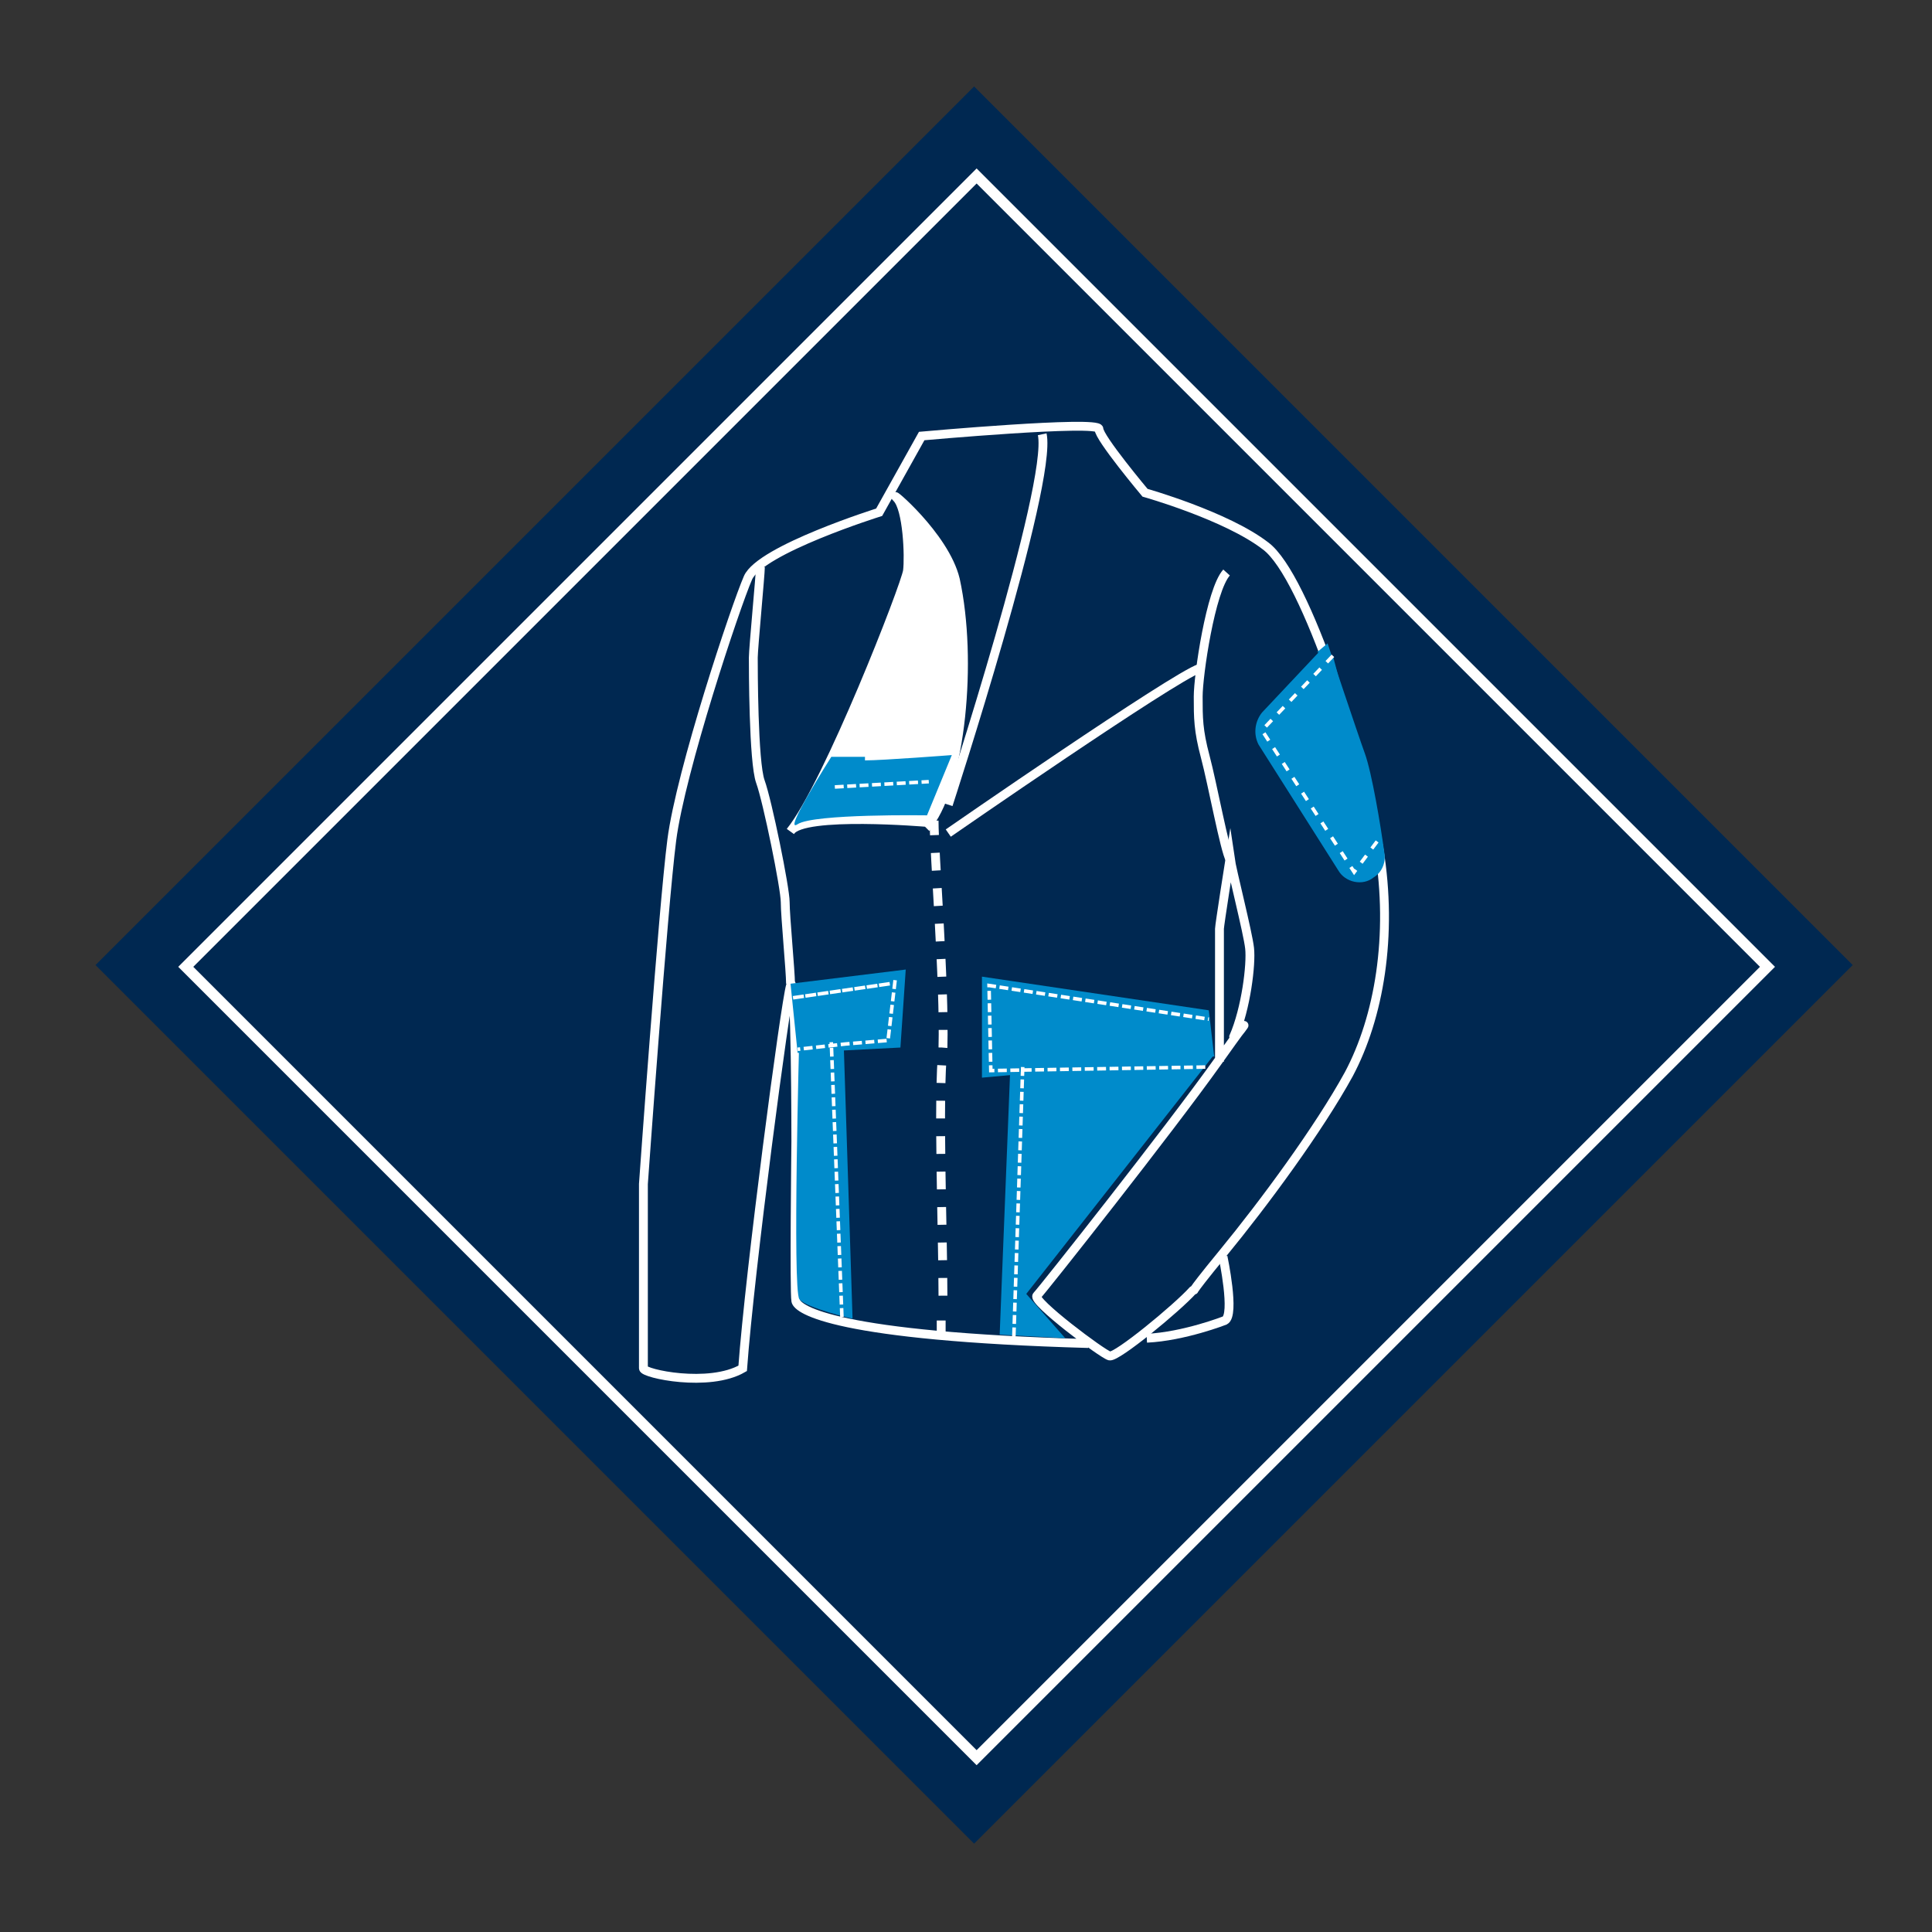 <?xml version="1.0" encoding="UTF-8"?>
<svg id="Ebene_1" data-name="Ebene 1" xmlns="http://www.w3.org/2000/svg" xmlns:xlink="http://www.w3.org/1999/xlink" version="1.1" viewBox="0 0 109 109">
  <rect x="0" y="0" width="109" height="109" fill="#333333" stroke="none"/>
  <defs>
    <style>
      .cls-1 {
        stroke-dasharray: 0 0 0 0 0 0 .5 .2 .5 .2 .5 .2;
      }

      .cls-1, .cls-2, .cls-3, .cls-4, .cls-5, .cls-6, .cls-7 {
        stroke: #fff;
      }

      .cls-1, .cls-2, .cls-3, .cls-5, .cls-6, .cls-7 {
        stroke-miterlimit: 10;
      }

      .cls-1, .cls-2, .cls-5 {
        stroke-width: .2px;
      }

      .cls-1, .cls-8, .cls-3, .cls-4, .cls-5, .cls-6 {
        fill: none;
      }

      .cls-9, .cls-2 {
        fill: #008bcb;
      }

      .cls-9, .cls-8, .cls-10 {
        stroke-width: 0px;
      }

      .cls-2 {
        stroke-dasharray: 0 0 0 0 0 0 .5 .5 0 0 0 0;
      }

      .cls-11 {
        clip-path: url(#clippath);
      }

      .cls-3, .cls-6, .cls-7 {
        stroke-width: .5px;
      }

      .cls-4 {
        stroke-miterlimit: 4;
        stroke-width: .6px;
      }

      .cls-5 {
        stroke-dasharray: 0 0 0 0 0 0 .5 .2 0 0 0 0;
      }

      .cls-10 {
        fill: #002851;
      }

      .cls-6 {
        stroke-dasharray: 0 0 0 0 0 0 1 1;
      }

      .cls-7 {
        fill: #fff;
      }
    </style>
    <clipPath id="clippath">
      <rect class="cls-8" x="5.4" y="4.9" width="99.1" height="99.1"/>
    </clipPath>
  </defs>
  <rect class="cls-10" x="19.9" y="19.4" width="70.1" height="70.1" transform="translate(-22.4 54.8) rotate(-45)"/>
  <rect class="cls-4" x="23.5" y="23" width="63.1" height="63.1" transform="translate(-22.4 54.9) rotate(-45)"/>
  <g class="cls-11">
    <g>
      <g>
        <path class="cls-3" d="M61.4,75.8c-14.2-.4-16.4-1.9-16.5-2.4s0-9,0-9c0,0,0-9.8-.3-8.8s-2.3,16.1-2.7,21.6c-1.9,1.1-5.6.3-5.6,0v-10.4s1.1-15.5,1.6-19.4,3.6-13.2,4.3-14.8,7.4-3.7,7.4-3.7l2.4-4.3s10-.9,10-.4,2.6,3.6,2.6,3.6c0,0,4.6,1.3,6.8,3,2.3,1.7,5.6,12.2,6.4,17.1s0,9.5-1.7,12.7c-1.7,3.1-4.8,7.3-7.1,10.1-2.3,2.8-1.4,1.9-1.7,2.1-.9,1-4.3,3.8-4.7,3.7s-4.4-3.1-4.1-3.4,7.5-9.4,10.2-13.2c2.7-3.8.9-1.1.9-1.4.7-1.6,1-4.1.9-5s-1-4.4-1.1-5.1c0,0-.6,3.8-.6,4v7.5"/>
        <g>
          <path class="cls-3" d="M53.1,75.2v-.7"/>
          <path class="cls-6" d="M53.2,73.1c0-3.7-.3-11.1,0-14,.1-3.7-.5-10.9-.5-12.8"/>
        </g>
        <path class="cls-3" d="M69,70.9s.7,3.3.1,3.6c0,0-2.3.9-4.4,1"/>
        <path class="cls-3" d="M69.2,32.3c-.9,1-1.6,5.8-1.6,7s0,1.9.4,3.4,1.1,5.3,1.4,5.8"/>
        <path class="cls-3" d="M53.5,47s12.7-8.8,14.2-9.3"/>
        <path class="cls-3" d="M44.6,55.5c0-.7-.3-3.8-.3-4.6s-1-5.7-1.4-6.8c-.4-1.1-.4-6.5-.4-7s.4-4.7.4-5.1"/>
        <path class="cls-9" d="M45.1,58.3s-.4,14.5,0,15,3,1.1,3,1.1l-.5-15.5h-2.9s2.9,0,2.9,0"/>
        <path class="cls-7" d="M52.3,46.4s-7-.6-7.7.5c2.1-2.6,6.5-13.9,6.6-14.7s0-3.5-.6-4.1,2.7,2.1,3.3,4.6c1,4.6.3,11.4-1.5,13.8Z"/>
        <path class="cls-9" d="M48.8,42.9c1,0,4.9-.3,4.9-.3l-1.4,3.4s-6.4-.1-7.3.5,1.9-3.8,1.9-3.8h1.9Z"/>
        <line class="cls-1" x1="47.1" y1="44.4" x2="52.4" y2="44.1"/>
        <path class="cls-3" d="M53.5,45.4s5.9-18.1,5.3-20.9"/>
      </g>
      <path class="cls-9" d="M74.4,36.8l-3.2,3.4c-.4.5-.5,1.2-.2,1.8l4.5,7.1c.4.7,1.4.9,2,.4h0c.5-.3.7-.9.6-1.4-.2-1.5-.7-4.5-1.1-5.6s-2.1-6.2-2.1-6.2l-.6.5Z"/>
      <polyline class="cls-2" points="75.2 37 71.2 41.2 76.4 49.2 77.9 47.2"/>
      <path class="cls-9" d="M68.5,59.6l-10.9-2.3c-.2,0-.5.1-.5.4l-.7,17.6,3.7.2-2.2-2.5,10.6-13.5Z"/>
      <polyline class="cls-9" points="68.5 59.6 55.4 60.8 55.4 55.1 68.2 57"/>
      <path class="cls-3" d="M46.2,55.5"/>
      <polyline class="cls-9" points="44.6 55.5 51.1 54.7 50.8 59.1 45 59.4"/>
      <path class="cls-5" d="M50.2,55.5l-5.5.8,5.5-.8Z"/>
      <polyline class="cls-5" points="50.5 55.3 50.1 58.7 47.7 58.9 45 59.2"/>
      <line class="cls-5" x1="47.5" y1="74.3" x2="46.9" y2="58.8"/>
      <polyline class="cls-5" points="68 60.2 55.9 60.4 55.8 55.6 68.2 57.5"/>
      <line class="cls-5" x1="57.7" y1="60.2" x2="57.2" y2="75.4"/>
    </g>
  </g>
</svg>